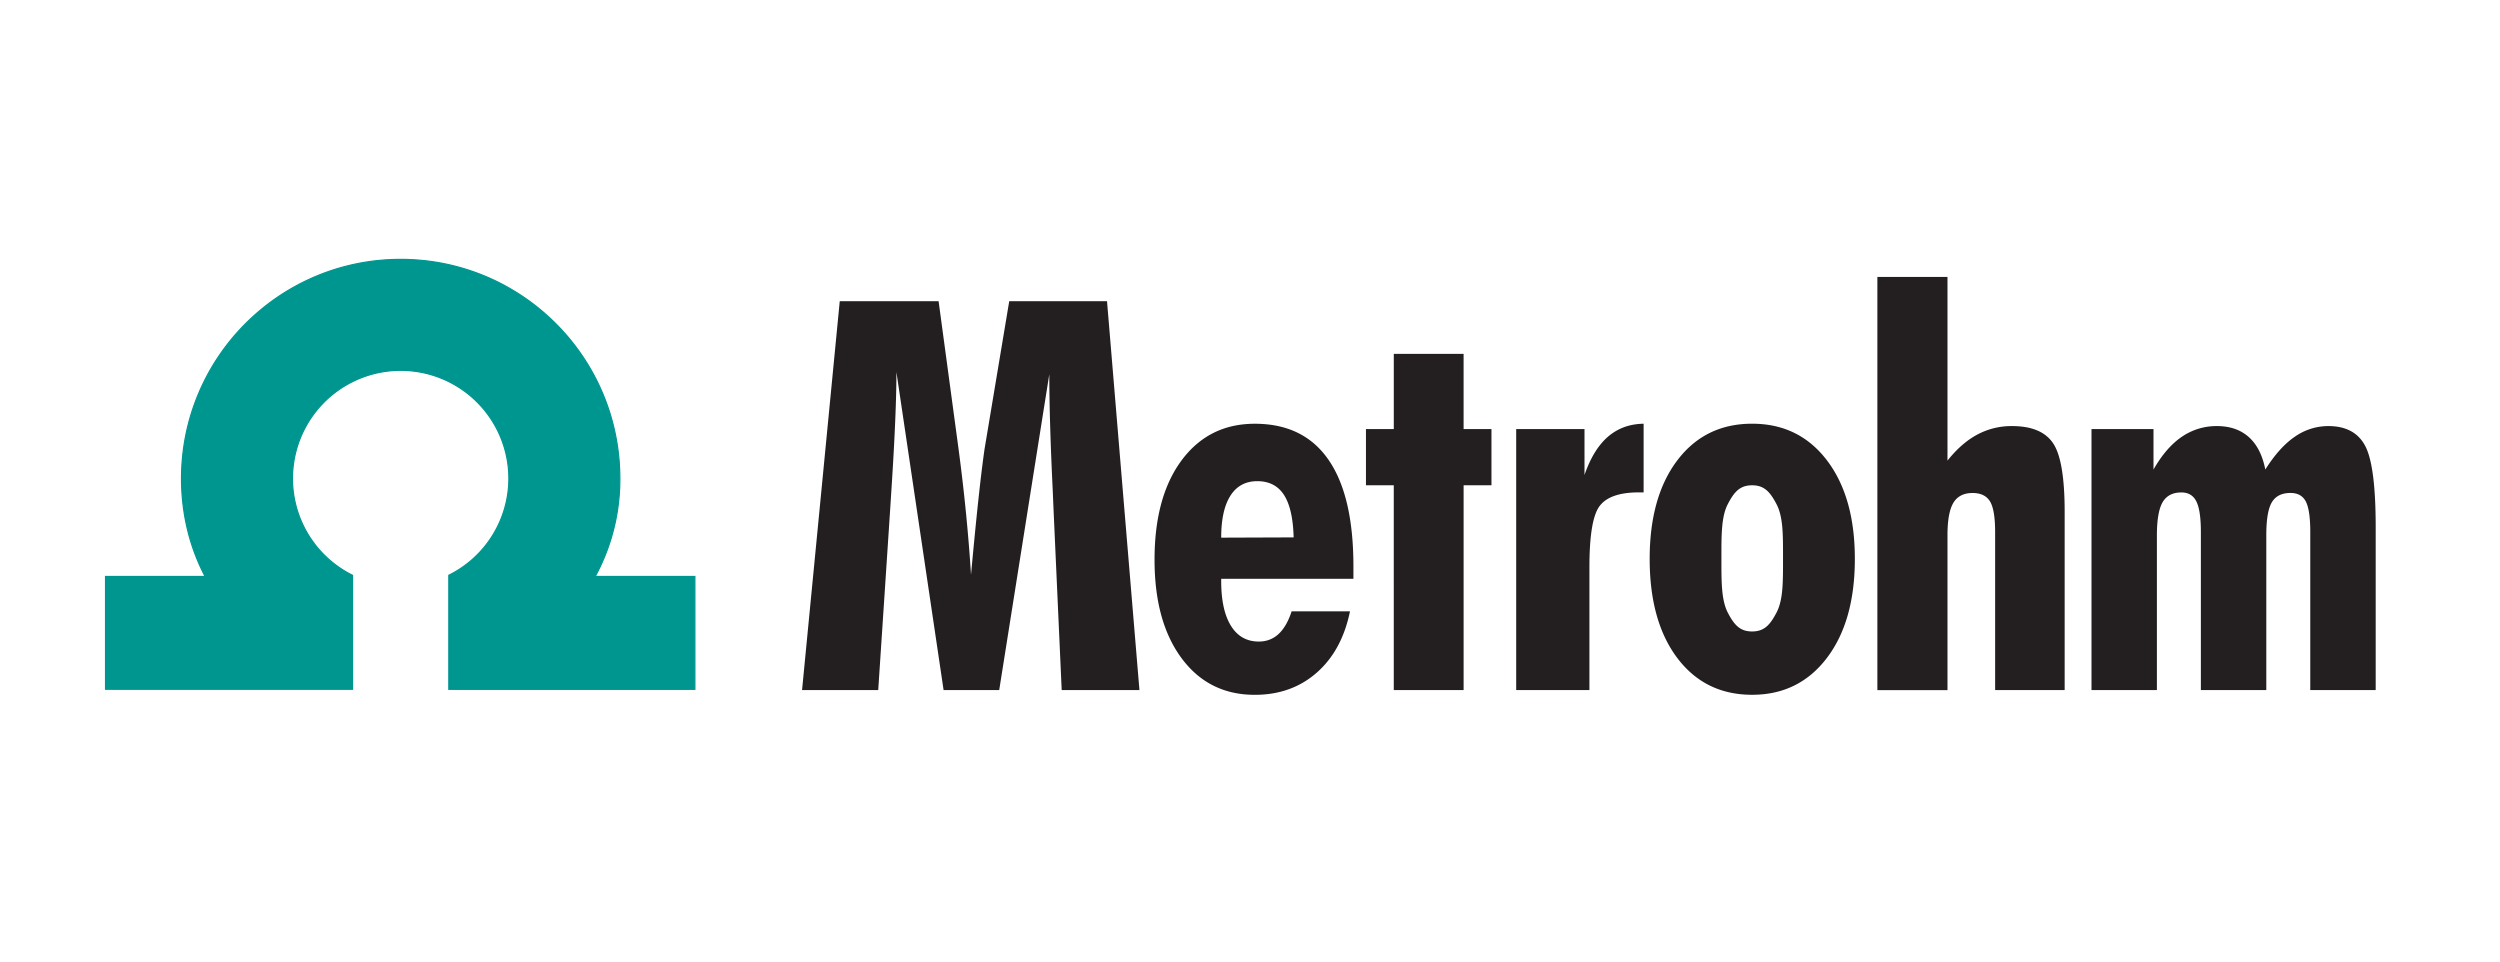 <svg xmlns="http://www.w3.org/2000/svg" width="130" height="50" fill="none"><path fill="#009690" d="M30.95 29.976a10.57 10.57 0 0 0 1.281-5.091c0-6.294-5.102-11.397-11.396-11.397-6.295 0-11.396 5.103-11.396 11.396 0 1.873.443 3.595 1.227 5.092H5.488v5.867h12.844v-5.926a5.62 5.62 0 0 1-3.124-5.033 5.627 5.627 0 1 1 11.254 0 5.62 5.62 0 0 1-3.123 5.03v5.93h12.794v-5.868H30.95z"/><path stroke="#009690" stroke-width=".063" d="M30.95 29.976a10.57 10.57 0 0 0 1.281-5.091c0-6.294-5.102-11.397-11.396-11.397-6.295 0-11.396 5.103-11.396 11.396 0 1.873.443 3.595 1.227 5.092H5.488v5.867h12.844v-5.926a5.62 5.62 0 0 1-3.124-5.033 5.627 5.627 0 1 1 11.254 0 5.62 5.62 0 0 1-3.123 5.03v5.93h12.794v-5.868H30.95z"/><path fill="#231F20" d="m41.707 35.883 1.96-20.219h5.14l1.042 7.714a99.41 99.41 0 0 1 .39 3.373c.105 1.075.19 2.12.254 3.136.164-1.781.303-3.187.418-4.217a71.26 71.26 0 0 1 .281-2.292l1.288-7.714h5.085l1.686 20.22h-4.043l-.424-9.39-.042-.997c-.119-2.457-.178-4.469-.178-6.04l-2.605 16.426h-2.892l-2.453-16.535c0 1.376-.081 3.342-.246 5.9l-.083 1.302-.617 9.333h-3.961zm25.562-7.939c-.025-.993-.194-1.729-.502-2.207-.308-.477-.771-.716-1.387-.716-.608 0-1.075.25-1.395.751-.322.502-.483 1.23-.483 2.186l3.767-.014zm-3.767 2.154v.111c0 1.014.17 1.792.51 2.337.337.542.819.815 1.445.815.4 0 .741-.129 1.024-.389.282-.258.51-.653.684-1.181h3.034c-.28 1.36-.856 2.422-1.732 3.19-.875.767-1.948 1.15-3.22 1.15-1.593 0-2.86-.634-3.801-1.899-.94-1.266-1.41-2.975-1.41-5.128 0-2.18.47-3.904 1.41-5.17.943-1.265 2.21-1.899 3.806-1.899 1.691 0 2.968.626 3.83 1.874.865 1.25 1.296 3.097 1.296 5.54v.65h-6.876zm8.974 5.785V25.234H71.03V22.31h1.447v-3.908h3.63v3.908h1.449v2.925h-1.448v10.648h-3.63zm6.366 0V22.31h3.552v2.39c.305-.889.714-1.553 1.222-1.992.512-.44 1.128-.664 1.852-.674v3.57h-.252c-.995 0-1.671.235-2.029.701-.359.468-.537 1.529-.537 3.184v6.395h-3.808zm12.268-3.047c.624 0 .93-.33 1.273-.99.344-.659.334-1.598.334-2.817 0-1.21.01-2.143-.334-2.804-.343-.66-.65-.99-1.274-.99-.622 0-.926.327-1.265.983-.337.655-.33 1.592-.33 2.81 0 1.229-.007 2.17.33 2.826.34.655.643.982 1.265.982zm5.342-3.775c0 2.162-.486 3.88-1.456 5.156-.972 1.275-2.267 1.912-3.887 1.912-1.627 0-2.922-.635-3.884-1.905-.96-1.271-1.442-2.991-1.442-5.163 0-2.152.481-3.862 1.442-5.129.962-1.265 2.257-1.899 3.884-1.899 1.63 0 2.925.636 3.894 1.907.965 1.27 1.449 2.977 1.449 5.12zm7.295 6.823V27.67c0-.775-.089-1.307-.267-1.597-.177-.29-.479-.437-.906-.437-.462 0-.796.172-.999.512-.205.343-.306.904-.306 1.688v8.05h-3.646V14.401h3.646v9.551c.488-.613 1.006-1.064 1.555-1.356a3.753 3.753 0 0 1 1.798-.44c1.025 0 1.738.297 2.137.891.402.592.603 1.782.603 3.57v9.266h-3.615zm5.011-.001V22.31h3.224v2.106c.433-.762.926-1.33 1.468-1.7a3.176 3.176 0 0 1 1.828-.56c.681 0 1.236.192 1.661.573.426.38.712.944.857 1.687.486-.771.998-1.341 1.537-1.708a3.031 3.031 0 0 1 1.742-.552c.912 0 1.551.343 1.914 1.03.364.683.547 2.095.547 4.232v8.465h-3.402v-8.215c0-.766-.078-1.295-.232-1.59-.155-.296-.42-.444-.796-.444-.455 0-.777.162-.97.485-.193.322-.289.894-.289 1.715v8.049h-3.402v-8.215c0-.747-.077-1.278-.234-1.591-.156-.313-.415-.47-.776-.47-.457 0-.781.17-.982.512-.195.34-.295.913-.295 1.715v8.049h-3.4z"/></svg>